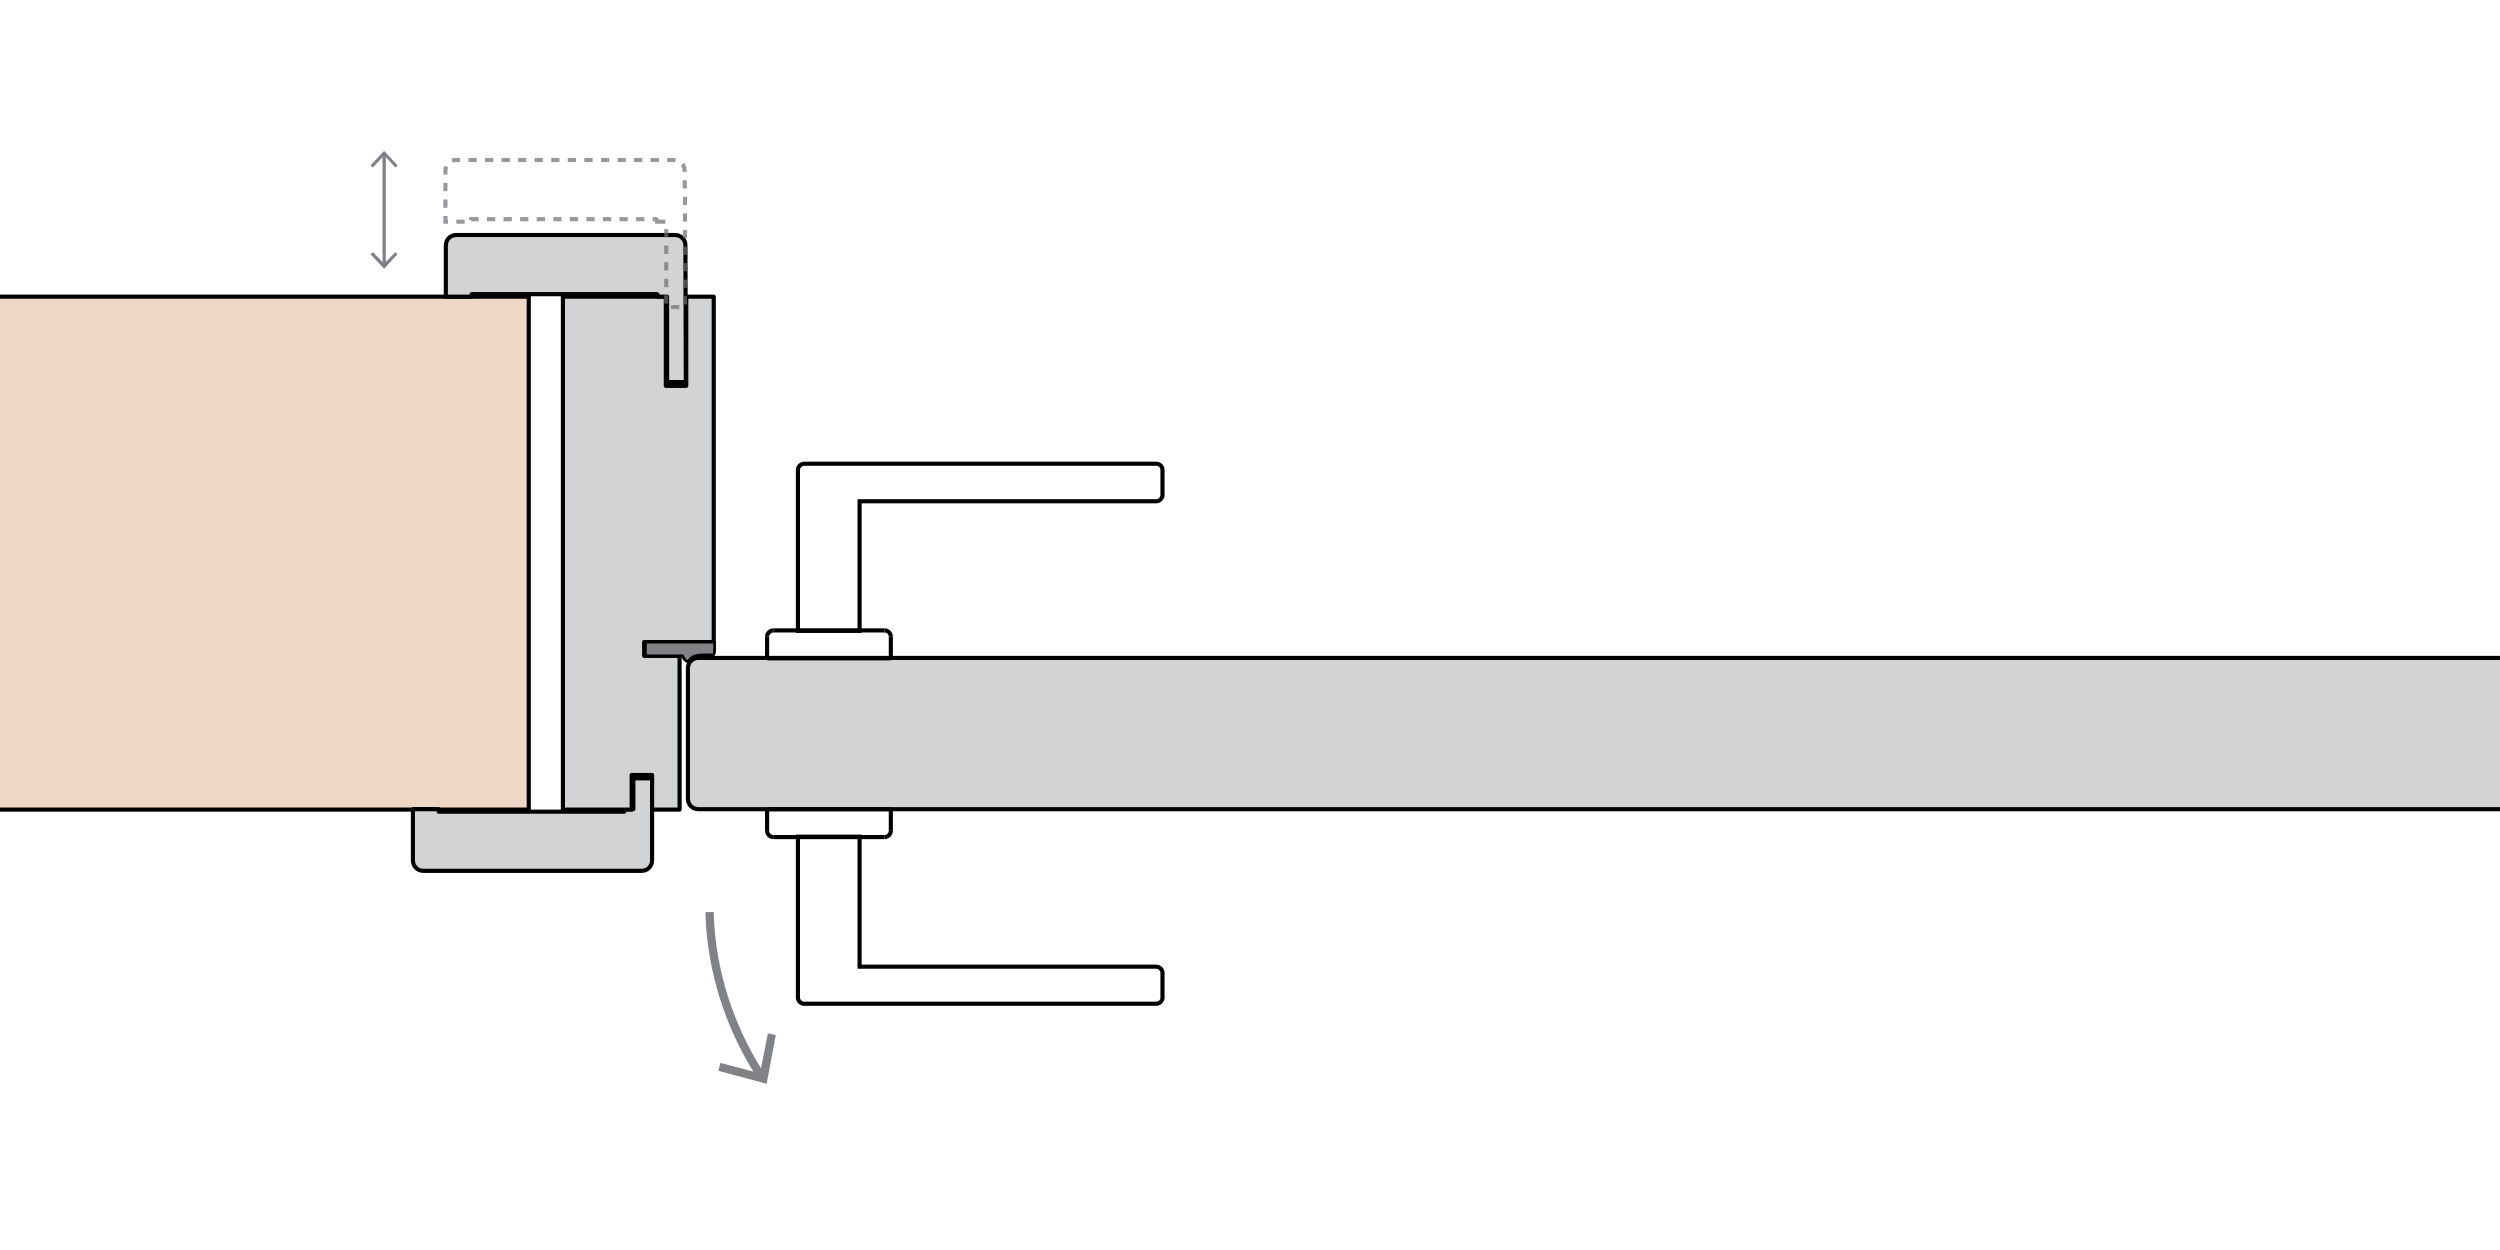 <?xml version="1.0" encoding="utf-8"?>
<!-- Generator: Adobe Illustrator 18.1.1, SVG Export Plug-In . SVG Version: 6.00 Build 0)  -->
<svg version="1.0" id="Layer_1" xmlns="http://www.w3.org/2000/svg" xmlns:xlink="http://www.w3.org/1999/xlink" x="0px" y="0px"
	 viewBox="0 0 600 300" enable-background="new 0 0 600 300" xml:space="preserve">
<g id="MARCO_sin_premarco">
	<polygon display="none" fill="none" stroke="#899581" stroke-width="2" points="600,300 0,300 0,0 600,0 	"/>
	<g>
		<g>
			<defs>
				<rect id="SVGID_1_" x="-5" y="1.1" width="608" height="298.2"/>
			</defs>
			<clipPath id="SVGID_2_">
				<use xlink:href="#SVGID_1_"  overflow="visible"/>
			</clipPath>
			<g clip-path="url(#SVGID_2_)">
				<path fill="#D1D3D4" stroke="#000000" stroke-width="0.994" d="M758.7,194.2c0,0,2.5-1.1,2.5-2.5c0-10.4,0-20.9,0-31.3
					c0-1.4-2.5-2.5-2.5-2.5H167.6c-1.4,0-2.5,1.1-2.5,2.5c0,10.4,0,20.9,0,31.3c0,1.4,1.1,2.5,2.5,2.5H758.7z"/>
				<g>
					<g>
						<path fill="none" stroke="#808285" stroke-width="1.988" d="M170.3,218.9c0.3,14,4.9,28,12.4,39.4"/>
						<g>
							<polygon fill="#808285" points="172.4,257 172.9,255.1 182.4,257.6 184.3,248 186.2,248.4 184,260.1 							"/>
						</g>
					</g>
				</g>
				<g>
					<line fill="none" stroke="#000000" stroke-width="0.994" x1="184.1" y1="158" x2="184.1" y2="152.8"/>
					<line fill="none" stroke="#000000" stroke-width="0.994" x1="184.1" y1="158" x2="213.8" y2="158"/>
					<line fill="none" stroke="#000000" stroke-width="0.994" x1="213.8" y1="158" x2="213.8" y2="152.8"/>
					<line fill="none" stroke="#000000" stroke-width="0.994" x1="185.6" y1="151.3" x2="212.3" y2="151.3"/>
					<path fill="none" stroke="#000000" stroke-width="0.994" d="M184.1,152.8c0-0.8,0.7-1.5,1.5-1.5"/>
					<path fill="none" stroke="#000000" stroke-width="0.994" d="M212.3,151.3c0.8,0,1.5,0.7,1.5,1.5"/>
					<line fill="none" stroke="#000000" stroke-width="0.994" x1="184.1" y1="194.2" x2="184.1" y2="199.4"/>
					<line fill="none" stroke="#000000" stroke-width="0.994" x1="184.1" y1="194.2" x2="213.8" y2="194.2"/>
					<line fill="none" stroke="#000000" stroke-width="0.994" x1="213.8" y1="194.2" x2="213.8" y2="199.4"/>
					<line fill="none" stroke="#000000" stroke-width="0.994" x1="185.6" y1="200.9" x2="212.3" y2="200.9"/>
					<path fill="none" stroke="#000000" stroke-width="0.994" d="M184.1,199.4c0,0.8,0.7,1.5,1.5,1.5"/>
					<path fill="none" stroke="#000000" stroke-width="0.994" d="M212.3,200.9c0.8,0,1.5-0.7,1.5-1.5"/>
					<path fill="none" stroke="#000000" stroke-width="0.994" d="M277.5,111.3H193c-0.8,0-1.5,0.7-1.5,1.5v38.6h14.8v-31.1h71.2
						c0.8,0,1.5-0.7,1.5-1.5v-6C279,111.9,278.3,111.3,277.5,111.3z"/>
					<path fill="none" stroke="#000000" stroke-width="0.994" d="M277.5,240.9H193c-0.8,0-1.5-0.7-1.5-1.5v-38.6h14.8V232h71.2
						c0.8,0,1.5,0.7,1.5,1.5v6C279,240.2,278.3,240.9,277.5,240.9z"/>
				</g>
				<rect x="-0.7" y="71.2" fill="#EFD7C5" width="127.7" height="123.2"/>
				<polyline fill="none" stroke="#000000" stroke-width="0.994" points="-0.7,194.3 126.9,194.3 126.9,71.2 -0.7,71.2 				"/>
				<path fill="#D1D3D4" stroke="#000000" stroke-width="0.994" stroke-linejoin="round" d="M154,209c1.4,0,2.5-1.1,2.5-2.5
					c0-6.6,0-13.1,0-19.7c-1.5,0-3,0-4.5,0c0,2.5,0,4.9,0,7.4c-0.7,0-1.5,0-2.2,0c0,0.2,0,0.4,0,0.6c-14.8,0-29.7,0-44.5,0
					c0-0.2,0-0.4,0-0.6c-2.1,0-4.1,0-6.2,0c0,4.1,0,8.2,0,12.3c0,1.4,1.1,2.5,2.5,2.5l0,0C119,209,136.5,209,154,209"/>
				<g>
					<g>
						<line fill="none" stroke="#808285" stroke-width="0.795" x1="92.2" y1="63.6" x2="92.2" y2="37"/>
						<g>
							<polygon fill="#808285" points="95.4,61 94.9,60.5 92.2,63.3 89.5,60.5 88.9,61 92.2,64.5 							"/>
						</g>
						<g>
							<polygon fill="#808285" points="95.4,39.7 94.9,40.2 92.2,37.3 89.5,40.2 88.9,39.7 92.2,36.2 							"/>
						</g>
					</g>
				</g>
				<polygon fill="#D1D3D4" stroke="#000000" stroke-width="0.994" stroke-linejoin="round" points="154.6,154.1 171.3,154.1 
					171.3,71.2 164.7,71.2 164.7,92.6 159.8,92.6 159.8,71.2 135.1,71.2 135.1,194.3 151.6,194.3 151.6,186 156.5,186 156.5,194.3 
					163.1,194.3 163.1,157.4 154.6,157.4 				"/>
				<path fill="#808285" stroke="#000000" stroke-width="0.663" stroke-linejoin="round" d="M171.5,155.8v-1.7h-16.6v3.3h8.9
					c0.2,0.6,1.1,1.8,1.5,1.2c1.1-1.7,3.3-1.4,5.7-1.4C171.5,157.3,171.5,156.4,171.5,155.8z"/>
				<path fill="#D1D3D4" stroke="#000000" stroke-width="0.994" stroke-linejoin="round" d="M157.9,71.2c0.7,0,2.2,0,2.2,0v20.5
					h4.5l-0.1-32.8c0-1.4-1.1-2.5-2.5-2.5c-17.5,0-35,0-52.5,0c-1.4,0-2.5,1.1-2.5,2.5v12.3c2.1,0,4.1,0,6.2,0c0-0.2,0-0.4,0-0.6
					c14.8,0,29.7,0,44.5,0C157.9,70.7,157.9,70.9,157.9,71.2z"/>
				
					<path opacity="0.7" fill="none" stroke="#6D6E71" stroke-width="0.994" stroke-dasharray="1.988" enable-background="new    " d="
					M157.7,53.2c0.7,0,1.5,0,2.2,0c0,6.8,0,20.5,0,20.5h4.5c0,0,0-13.7,0-20.5c0-4.1,0-8.2-0.1-12.3c0-1.4-1.1-2.5-2.5-2.5
					c-17.5,0-34.9,0-52.4,0c-1.4,0-2.5,1.1-2.5,2.5c0,4.1,0,8.2,0,12.3c2.1,0,4.1,0,6.2,0c0-0.2,0-0.4,0-0.6c14.8,0,29.6,0,44.4,0
					C157.7,52.7,157.7,53,157.7,53.2z"/>
			</g>
		</g>
	</g>
</g>
<g id="CON_PREMARCO" display="none">
	<g display="inline">
		<rect x="-2.6" y="0.2" fill="#FFFFFF" width="450.4" height="300.1"/>
		<g>
			<g>
				<defs>
					<rect id="SVGID_3_" x="-2.6" y="0.2" width="600.9" height="300.1"/>
				</defs>
				<clipPath id="SVGID_4_">
					<use xlink:href="#SVGID_3_"  overflow="visible"/>
				</clipPath>
				<g clip-path="url(#SVGID_4_)">
					<rect x="-9.3" y="70.7" fill="#EFD7C5" width="116.9" height="123.9"/>
					
						<rect x="107.7" y="70.7" fill="#A71B28" stroke="#000000" stroke-width="1" stroke-linejoin="round" width="14.9" height="123.9"/>
					<polyline fill="none" stroke="#000000" stroke-width="1" points="-9.3,194.6 107.7,194.6 107.7,70.7 -9.3,70.7 					"/>
					<g>
						<path fill="#FFFFFF" d="M118.7,164.9h-7.3v-2.4c0-0.9,0-1.5,0.1-1.8c0.1-0.4,0.3-0.8,0.7-1.1c0.4-0.3,0.8-0.4,1.4-0.4
							c0.5,0,0.8,0.1,1.1,0.2c0.3,0.2,0.5,0.4,0.7,0.6c0.2,0.3,0.3,0.5,0.3,0.8c0.1,0.4,0.1,0.9,0.1,1.5v1h2.8v1.6H118.7z
							 M112.6,163.4h2.1v-0.8c0-0.6,0-1-0.1-1.2s-0.2-0.4-0.4-0.5c-0.2-0.1-0.4-0.2-0.6-0.2c-0.3,0-0.5,0.1-0.7,0.2
							c-0.2,0.2-0.3,0.4-0.3,0.6c0,0.2-0.1,0.5-0.1,1.1L112.6,163.4L112.6,163.4z"/>
						<path fill="#FFFFFF" d="M118.7,157.3h-7.3v-3.1c0-0.8,0.1-1.4,0.2-1.7c0.1-0.4,0.4-0.6,0.7-0.9c0.3-0.2,0.7-0.3,1.2-0.3
							c0.6,0,1,0.2,1.4,0.5s0.6,0.8,0.7,1.5c0.2-0.3,0.4-0.6,0.6-0.8s0.6-0.5,1.2-0.8l1.4-0.9v1.8l-1.6,1.1
							c-0.6,0.4-0.9,0.6-1.1,0.8c-0.1,0.1-0.3,0.3-0.3,0.4c-0.1,0.2-0.1,0.4-0.1,0.7v0.3h3.1L118.7,157.3L118.7,157.3z M114.4,155.8
							v-1.1c0-0.7,0-1.2-0.1-1.3c-0.1-0.2-0.2-0.3-0.3-0.4c-0.1-0.1-0.3-0.2-0.6-0.2c-0.2,0-0.4,0.1-0.6,0.2
							c-0.2,0.1-0.2,0.3-0.3,0.6c0,0.1,0,0.5,0,1.1v1.2h1.9V155.8z"/>
						<path fill="#FFFFFF" d="M118.7,149.1h-7.3v-5.4h1.2v4h1.6V144h1.2v3.7h2v-4.1h1.2v5.5H118.7z"/>
						<path fill="#FFFFFF" d="M118.7,141.5h-7.3v-2.2l5-1.3l-5-1.3v-2.2h7.3v1.4h-5.8l5.8,1.5v1.4l-5.8,1.5h5.8V141.5z"/>
						<path fill="#FFFFFF" d="M118.7,125.6v1.6l-1.7,0.6v2.9l1.7,0.6v1.6l-7.3-2.9v-1.6L118.7,125.6z M115.8,128.3l-2.7,1l2.7,1
							V128.3z"/>
						<path fill="#FFFFFF" d="M118.7,124h-7.3v-3.1c0-0.8,0.1-1.4,0.2-1.7c0.1-0.4,0.4-0.6,0.7-0.9c0.3-0.2,0.7-0.3,1.2-0.3
							c0.6,0,1,0.2,1.4,0.5s0.6,0.8,0.7,1.5c0.2-0.3,0.4-0.6,0.6-0.8c0.2-0.2,0.6-0.5,1.2-0.8l1.4-0.9v1.8l-1.6,1.1
							c-0.6,0.4-0.9,0.6-1.1,0.8c-0.1,0.1-0.3,0.3-0.3,0.4c-0.1,0.2-0.1,0.4-0.1,0.7v0.3h3.1L118.7,124L118.7,124z M114.4,122.5
							v-1.1c0-0.7,0-1.2-0.1-1.3c-0.1-0.2-0.2-0.3-0.3-0.4c-0.1-0.1-0.3-0.2-0.6-0.2c-0.2,0-0.4,0.1-0.6,0.2s-0.2,0.3-0.3,0.6
							c0,0.1,0,0.5,0,1.1v1.2L114.4,122.5L114.4,122.5z"/>
						<path fill="#FFFFFF" d="M116,111.2l0.5-1.4c0.8,0.2,1.4,0.6,1.8,1.1s0.6,1.2,0.6,1.9c0,1-0.3,1.8-1,2.4s-1.6,0.9-2.7,0.9
							c-1.2,0-2.2-0.3-2.8-0.9c-0.7-0.6-1-1.5-1-2.5c0-0.9,0.3-1.6,0.8-2.2c0.3-0.3,0.8-0.6,1.3-0.8l0.4,1.5
							c-0.4,0.1-0.7,0.3-0.9,0.5c-0.2,0.3-0.3,0.6-0.3,1c0,0.5,0.2,1,0.6,1.3s1,0.5,1.9,0.5s1.6-0.2,2-0.5s0.6-0.8,0.6-1.3
							c0-0.4-0.1-0.7-0.4-1C116.9,111.5,116.5,111.3,116,111.2z"/>
						<path fill="#FFFFFF" d="M115.1,108c-0.7,0-1.4-0.1-1.9-0.3c-0.4-0.2-0.7-0.4-1-0.7c-0.3-0.3-0.5-0.6-0.7-0.9
							c-0.2-0.5-0.3-1-0.3-1.6c0-1.1,0.3-1.9,1-2.6c0.7-0.6,1.6-1,2.8-1c1.2,0,2.1,0.3,2.8,1c0.7,0.6,1,1.5,1,2.6s-0.3,2-1,2.6
							C117.1,107.7,116.2,108,115.1,108z M115,106.5c0.8,0,1.5-0.2,1.9-0.6s0.6-0.9,0.6-1.5s-0.2-1.1-0.6-1.5s-1.1-0.6-1.9-0.6
							s-1.5,0.2-1.9,0.6s-0.6,0.9-0.6,1.5s0.2,1.1,0.6,1.5S114.2,106.5,115,106.5z"/>
					</g>
					<path fill="#D1D3D4" stroke="#000000" stroke-width="1" stroke-linejoin="round" d="M149.8,209.4c1.4,0,2.5-1.1,2.5-2.5
						c0-6.6,0-13.2,0-19.8c-1.5,0-3,0-4.5,0c0,2.5,0,5,0,7.4c-0.8,0-1.5,0-2.3,0c0,0.2,0,0.4,0,0.6c-14.9,0-29.8,0-44.8,0
						c0-0.2,0-0.4,0-0.6c-2.1,0-4.2,0-6.3,0c0,4.1,0,8.2,0,12.4c0,1.4,1.1,2.5,2.5,2.5l0,0C114.6,209.4,132.2,209.4,149.8,209.4"/>
					<polygon fill="#D1D3D4" stroke="#000000" stroke-width="1" stroke-linejoin="round" points="150.4,154.1 167.2,154.1 
						167.2,70.7 160.5,70.7 160.5,92.3 155.6,92.3 155.6,70.7 130.8,70.7 130.8,194.6 147.3,194.6 147.3,186.2 152.3,186.2 
						152.3,194.6 158.9,194.6 158.9,157.4 150.4,157.4 					"/>
					<path fill="#D1D3D4" stroke="#000000" stroke-width="1" stroke-linejoin="round" d="M153.6,70.7c0.8,0,2.3,0,2.3,0v20.7
						h4.5l-0.1-33c0-1.4-1.1-2.5-2.5-2.5c-17.6,0-35.2,0-52.8,0c-1.4,0-2.5,1.1-2.5,2.5v12.4c2.1,0,4.2,0,6.3,0c0-0.2,0-0.4,0-0.6
						c14.9,0,29.8,0,44.8,0C153.6,70.3,153.6,70.5,153.6,70.7z"/>
					<path fill="#D1D3D4" stroke="#000000" stroke-width="1" d="M758.6,194.5c0,0,2.5-1.1,2.5-2.5c0-10.5,0-21,0-31.5
						c0-1.4-2.5-2.5-2.5-2.5H163.8c-1.4,0-2.5,1.1-2.5,2.5c0,10.5,0,21,0,31.5c0,1.4,1.1,2.5,2.5,2.5H758.6z"/>
					<g>
						<g>
							<path fill="none" stroke="#808285" stroke-width="2.001" d="M166.5,219.4c0.3,14.1,4.9,28.2,12.5,39.6"/>
							<g>
								<polygon fill="#808285" points="168.6,257.7 169.1,255.7 178.7,258.3 180.5,248.6 182.5,249 180.2,260.8 								"/>
							</g>
						</g>
					</g>
					
						<path opacity="0.7" fill="none" stroke="#6D6E71" stroke-width="1" stroke-dasharray="2.001" enable-background="new    " d="
						M153.5,52.6c0.8,0,1.5,0,2.3,0c0,6.9,0,20.6,0,20.6h4.5c0,0,0-13.7,0-20.6c0-4.1-0.1-8.2-0.1-12.3c0-1.4-1.1-2.5-2.5-2.5
						c-17.6,0-35.1,0-52.7,0c-1.4,0-2.5,1.1-2.5,2.5c0,4.1,0,8.2,0,12.3c2.1,0,4.2,0,6.3,0c0-0.2,0-0.4,0-0.6c14.9,0,29.8,0,44.7,0
						C153.5,52.2,153.5,52.4,153.5,52.6z"/>
					<g>
						<g>
							<line fill="none" stroke="#808285" stroke-width="0.8" x1="87.3" y1="63.1" x2="87.3" y2="36.3"/>
							<g>
								<polygon fill="#808285" points="90.5,60.5 90,59.9 87.3,62.8 84.6,59.9 84,60.5 87.3,64 								"/>
							</g>
							<g>
								<polygon fill="#808285" points="90.5,39 90,39.5 87.3,36.6 84.6,39.5 84,39 87.3,35.5 								"/>
							</g>
						</g>
					</g>
					<g>
						<line fill="none" stroke="#000000" stroke-width="1" x1="180.4" y1="158" x2="180.4" y2="152.8"/>
						<line fill="none" stroke="#000000" stroke-width="1" x1="180.4" y1="158" x2="210.2" y2="158"/>
						<line fill="none" stroke="#000000" stroke-width="1" x1="210.2" y1="158" x2="210.2" y2="152.8"/>
						<line fill="none" stroke="#000000" stroke-width="1" x1="181.9" y1="151.3" x2="208.7" y2="151.3"/>
						<path fill="none" stroke="#000000" stroke-width="1" d="M180.4,152.8c0-0.8,0.7-1.5,1.5-1.5"/>
						<path fill="none" stroke="#000000" stroke-width="1" d="M208.7,151.3c0.8,0,1.5,0.7,1.5,1.5"/>
						<line fill="none" stroke="#000000" stroke-width="1" x1="180.4" y1="194.5" x2="180.4" y2="199.7"/>
						<line fill="none" stroke="#000000" stroke-width="1" x1="180.4" y1="194.5" x2="210.2" y2="194.5"/>
						<line fill="none" stroke="#000000" stroke-width="1" x1="210.2" y1="194.5" x2="210.2" y2="199.7"/>
						<line fill="none" stroke="#000000" stroke-width="1" x1="181.9" y1="201.2" x2="208.7" y2="201.2"/>
						<path fill="none" stroke="#000000" stroke-width="1" d="M180.4,199.7c0,0.8,0.7,1.5,1.5,1.5"/>
						<path fill="none" stroke="#000000" stroke-width="1" d="M208.7,201.2c0.8,0,1.5-0.7,1.5-1.5"/>
						<path fill="none" stroke="#000000" stroke-width="1" d="M274.4,111h-85.1c-0.8,0-1.5,0.7-1.5,1.5v38.8h14.9V120h71.6
							c0.8,0,1.5-0.7,1.5-1.5v-6C275.9,111.7,275.2,111,274.4,111z"/>
						<path fill="none" stroke="#000000" stroke-width="1" d="M274.4,241.5h-85.1c-0.8,0-1.5-0.7-1.5-1.5v-38.8h14.9v31.3h71.6
							c0.8,0,1.5,0.7,1.5,1.5v6C275.9,240.8,275.2,241.5,274.4,241.5z"/>
					</g>
					<path fill="#808285" stroke="#000000" stroke-width="0.667" stroke-linejoin="round" d="M167.3,155.9v-1.7h-16.7v3.3h9
						c0.2,0.6,1.1,1.8,1.5,1.2c1.1-1.7,3.3-1.4,5.7-1.4C167.3,157.4,167.3,156.5,167.3,155.9z"/>
				</g>
			</g>
		</g>
		<rect x="-2.6" y="0.2" display="none" fill="none" stroke="#87927D" stroke-width="1.926" width="600.9" height="300.1"/>
	</g>
</g>
<g id="CO_BUÑA" display="none">
	<g display="inline">
		<rect x="-0.6" display="none" fill="#FFFFFF" width="516.2" height="302"/>
		<g>
			<g>
				<defs>
					<rect id="SVGID_5_" x="-0.6" width="600.6" height="302"/>
				</defs>
				<clipPath id="SVGID_6_">
					<use xlink:href="#SVGID_5_"  overflow="visible"/>
				</clipPath>
				<g clip-path="url(#SVGID_6_)">
					<g>
						<rect x="-19" y="68.5" fill="#EFD7C5" width="157.4" height="124.8"/>
						<g>
							<line fill="none" stroke="#000000" stroke-width="1.074" x1="138.4" y1="193.4" x2="-18.9" y2="193.4"/>
							<line fill="none" stroke="#000000" stroke-width="1.074" x1="138.3" y1="68.5" x2="-19" y2="68.5"/>
						</g>
						
							<rect x="126" y="82.7" fill="#A71B28" stroke="#000000" stroke-width="1.074" stroke-linejoin="round" width="31.4" height="96.5"/>
						<path fill="#D1D3D4" stroke="#000000" stroke-width="1.074" stroke-linejoin="round" d="M190.5,127.3h3.8V69.8
							c0-0.7-0.6-1.3-1.4-1.3h-40.4v8.3h11.4v108.9h-11.4v8.3H182c1.6,0,2.9-1.1,2.9-2.5v-35h-9.8v-3.3h19.3v-22.5h-3.8L190.5,127.3
							L190.5,127.3z"/>
						<path fill="#D1D3D4" stroke="#000000" stroke-width="1.074" d="M779.2,157.4H190.1c-1.6,0-2.9,1.1-2.9,2.5v31.7
							c0,1.4,1.3,2.5,2.9,2.5h589.1c1.6,0,2.9-1.1,2.9-2.5v-31.7C782,158.5,780.7,157.4,779.2,157.4z"/>
						<path stroke="#000000" stroke-width="1.074" d="M138.6,68.8c0-0.1-0.1-0.2-0.2-0.2c-0.1,0-0.3,0-0.3,0.1
							c-0.1,0.2-0.2,0.5-0.3,0.7c-0.1,0.1-0.2,0.2-0.3,0.1l0,0c-0.2,0-0.3,0.1-0.3,0.2s0,0.2-0.1,0.3c0,0.1-0.2,0.2-0.3,0.2l0,0
							c-0.2,0-0.3,0.1-0.3,0.2s0,0.2-0.1,0.3c-0.1,0.1-0.2,0.2-0.3,0.1l0,0c-0.2,0-0.3,0.1-0.3,0.2c0,1.4,0,2.7-0.1,4.1
							c0,0.1-0.1,0.2-0.3,0.2s-0.4,0-0.6,0c-0.3,0-0.5,0.2-0.5,0.4c0,0.1,0,0.3,0,0.4s0.1,0.3,0.3,0.3h0.1c0.2,0,0.3,0.1,0.3,0.3
							c0,1,0,2.1,0,3.1c0,0.2-0.2,0.4-0.5,0.4c-1.4,0-2.9,0-4.3,0c-0.3,0-0.5-0.2-0.5-0.4c0-1,0-2.1,0-3.1c0-0.1,0.1-0.3,0.3-0.3
							h0.1c0.2,0,0.3-0.1,0.3-0.3c0-0.1,0-0.3,0-0.4c0-0.2-0.2-0.4-0.5-0.4c-0.4,0-0.8,0-1.2,0c-0.3,0-0.5,0.2-0.5,0.4
							c0,2.2,0,4.5,0,6.7c0,0.1,0.1,0.3,0.3,0.3c9.6,0,19.3,0,28.9,0c0.2,0,0.3,0.1,0.3,0.3c0,5.4,0,10.8,0,16.2
							c0,0.1,0.1,0.3,0.3,0.3c0.4,0,0.9,0,1.3,0c0.2,0,0.3-0.1,0.3-0.3c0-6,0-11.9,0-17.9c0-0.1-0.1-0.3-0.3-0.3
							c-6.8,0-13.6,0-20.3,0c-0.2,0-0.3-0.1-0.3-0.3C138.6,76.8,138.6,72.8,138.6,68.8z"/>
						<path stroke="#000000" stroke-width="1.074" d="M138.1,193.2c-0.1-0.2-0.2-0.5-0.3-0.7c-0.1-0.1-0.2-0.2-0.3-0.1l0,0
							c-0.2,0-0.3-0.1-0.3-0.2c0-0.1,0-0.2-0.1-0.3c0-0.1-0.2-0.2-0.3-0.2l0,0c-0.2,0-0.3-0.1-0.3-0.2c0-0.1,0-0.2-0.1-0.3
							s-0.2-0.2-0.3-0.1l0,0c-0.2,0-0.3-0.1-0.3-0.2c0-1.4,0-2.7-0.1-4.1c0-0.1-0.1-0.2-0.3-0.2s-0.4,0-0.6,0
							c-0.3,0-0.5-0.2-0.5-0.4c0-0.1,0-0.3,0-0.4c0-0.1,0.1-0.3,0.3-0.3h0.1c0.2,0,0.3-0.1,0.3-0.3c0-1,0-2.1,0-3.1
							c0-0.2-0.2-0.4-0.5-0.4c-1.4,0-2.9,0-4.3,0c-0.3,0-0.5,0.2-0.5,0.4c0,1,0,2.1,0,3.1c0,0.1,0.1,0.3,0.3,0.3h0.1
							c0.2,0,0.3,0.1,0.3,0.3c0,0.1,0,0.3,0,0.4c0,0.2-0.2,0.4-0.5,0.4c-0.4,0-0.8,0-1.2,0c-0.3,0-0.5-0.2-0.5-0.4
							c0-2.2,0-4.4,0-6.7c0-0.1,0.1-0.3,0.3-0.3c9.6,0,19.3,0,28.9,0c0.2,0,0.3-0.1,0.3-0.3c0-5.4,0-10.8,0-16.2
							c0-0.1,0.1-0.3,0.3-0.3c0.4,0,0.9,0,1.3,0c0.2,0,0.3,0.1,0.3,0.3c0,6,0,11.9,0,17.9c0,0.1-0.1,0.3-0.3,0.3
							c-6.8,0-13.6,0-20.3,0c-0.2,0-0.3,0.1-0.3,0.3c0,4,0,8,0,12c0,0.1-0.1,0.2-0.2,0.2C138.3,193.4,138.1,193.3,138.1,193.2z"/>
						<g>
							<line fill="none" stroke="#000000" stroke-width="1.074" x1="209.1" y1="157.4" x2="209.1" y2="152.1"/>
							<line fill="none" stroke="#000000" stroke-width="1.074" x1="209.1" y1="157.4" x2="243.3" y2="157.4"/>
							<line fill="none" stroke="#000000" stroke-width="1.074" x1="243.3" y1="157.4" x2="243.3" y2="152.1"/>
							<line fill="none" stroke="#000000" stroke-width="1.074" x1="210.8" y1="150.6" x2="241.6" y2="150.6"/>
							<path fill="none" stroke="#000000" stroke-width="1.074" d="M209.1,152.1c0-0.8,0.8-1.5,1.7-1.5"/>
							<path fill="none" stroke="#000000" stroke-width="1.074" d="M241.6,150.6c0.9,0,1.7,0.7,1.7,1.5"/>
							<line fill="none" stroke="#000000" stroke-width="1.074" x1="209.1" y1="194.1" x2="209.1" y2="199.3"/>
							<line fill="none" stroke="#000000" stroke-width="1.074" x1="209.1" y1="194.1" x2="243.3" y2="194.1"/>
							<line fill="none" stroke="#000000" stroke-width="1.074" x1="243.3" y1="194.1" x2="243.3" y2="199.3"/>
							<line fill="none" stroke="#000000" stroke-width="1.074" x1="210.8" y1="200.8" x2="241.6" y2="200.8"/>
							<path fill="none" stroke="#000000" stroke-width="1.074" d="M209.1,199.3c0,0.8,0.8,1.5,1.7,1.5"/>
							<path fill="none" stroke="#000000" stroke-width="1.074" d="M241.6,200.8c0.9,0,1.7-0.7,1.7-1.5"/>
							<path fill="none" stroke="#000000" stroke-width="1.074" d="M316.9,110.1h-97.5c-0.9,0-1.7,0.7-1.7,1.5v39h17.1v-31.5h82.1
								c0.9,0,1.7-0.7,1.7-1.5v-6C318.6,110.8,317.8,110.1,316.9,110.1z"/>
							<path fill="none" stroke="#000000" stroke-width="1.074" d="M316.9,241.4h-97.5c-0.9,0-1.7-0.7-1.7-1.5v-39h17.1v31.5h82.1
								c0.9,0,1.7,0.7,1.7,1.5v6C318.6,240.7,317.8,241.4,316.9,241.4z"/>
						</g>
						<g>
							<g>
								<path fill="#FFFFFF" d="M146,163.7h-8.5v-2.4c0-0.9,0-1.5,0.1-1.8c0.1-0.4,0.4-0.8,0.8-1.1c0.4-0.3,1-0.4,1.7-0.4
									c0.5,0,1,0.1,1.3,0.2c0.4,0.2,0.6,0.4,0.8,0.6c0.2,0.3,0.3,0.5,0.4,0.8c0.1,0.4,0.1,0.9,0.1,1.6v1h3.2L146,163.7L146,163.7z
									 M139,162.2h2.4v-0.8c0-0.6,0-1-0.1-1.2s-0.2-0.4-0.4-0.5s-0.4-0.2-0.7-0.2s-0.6,0.1-0.8,0.2c-0.2,0.2-0.3,0.4-0.4,0.6
									c0,0.2-0.1,0.5-0.1,1.1v0.8H139z"/>
								<path fill="#FFFFFF" d="M146,156h-8.5v-3.2c0-0.8,0.1-1.4,0.2-1.7c0.2-0.4,0.4-0.7,0.8-0.9c0.4-0.2,0.8-0.3,1.3-0.3
									c0.6,0,1.2,0.2,1.6,0.5c0.4,0.3,0.7,0.8,0.8,1.5c0.2-0.3,0.5-0.6,0.7-0.8c0.3-0.2,0.7-0.5,1.4-0.9l1.7-0.9v1.8l-1.8,1.1
									c-0.7,0.4-1.1,0.7-1.2,0.8c-0.2,0.1-0.3,0.3-0.4,0.5c-0.1,0.2-0.1,0.4-0.1,0.8v0.3h3.5V156z M141.1,154.4v-1.1
									c0-0.7,0-1.2-0.1-1.4s-0.2-0.3-0.4-0.4c-0.2-0.1-0.4-0.2-0.6-0.2c-0.3,0-0.5,0.1-0.7,0.2c-0.2,0.1-0.3,0.3-0.3,0.6
									c0,0.1,0,0.5,0,1.1v1.2L141.1,154.4L141.1,154.4z"/>
								<path fill="#FFFFFF" d="M146,147.7h-8.5v-5.5h1.4v4h1.9v-3.7h1.4v3.7h2.3V142h1.4v5.7H146z"/>
								<path fill="#FFFFFF" d="M146,139.9h-8.5v-2.3l5.8-1.4l-5.8-1.3v-2.3h8.5v1.4h-6.7l6.7,1.5v1.4l-6.7,1.5h6.7V139.9z"/>
								<path fill="#FFFFFF" d="M146,123.7v1.6l-1.9,0.7v3l1.9,0.6v1.6l-8.5-2.9v-1.6L146,123.7z M142.7,126.5l-3.2,1l3.2,1V126.5z"
									/>
								<path fill="#FFFFFF" d="M146,122.2h-8.5V119c0-0.8,0.1-1.4,0.2-1.7c0.2-0.4,0.4-0.7,0.8-0.9c0.4-0.2,0.8-0.3,1.3-0.3
									c0.6,0,1.2,0.2,1.6,0.5c0.4,0.3,0.7,0.8,0.8,1.5c0.2-0.3,0.5-0.6,0.7-0.8c0.3-0.2,0.7-0.5,1.4-0.9l1.7-0.9v1.8l-1.8,1.1
									c-0.7,0.4-1.1,0.7-1.2,0.8c-0.2,0.1-0.3,0.3-0.4,0.5c-0.1,0.2-0.1,0.4-0.1,0.8v0.3h3.5V122.2z M141.1,120.7v-1.1
									c0-0.7,0-1.2-0.1-1.4c-0.1-0.2-0.2-0.3-0.4-0.4s-0.4-0.2-0.6-0.2c-0.3,0-0.5,0.1-0.7,0.2s-0.3,0.3-0.3,0.6
									c0,0.1,0,0.5,0,1.1v1.2C139,120.7,141.1,120.7,141.1,120.7z"/>
								<path fill="#FFFFFF" d="M142.9,109.1l0.5-1.5c0.9,0.2,1.6,0.6,2.1,1.1c0.4,0.5,0.7,1.2,0.7,2c0,1-0.4,1.8-1.2,2.4
									s-1.8,1-3.2,1s-2.5-0.3-3.3-1s-1.2-1.5-1.2-2.5c0-0.9,0.3-1.7,0.9-2.2c0.4-0.3,0.9-0.6,1.6-0.8l0.4,1.5
									c-0.4,0.1-0.8,0.3-1,0.6c-0.3,0.3-0.4,0.6-0.4,1c0,0.6,0.2,1,0.7,1.3s1.2,0.5,2.2,0.5c1.1,0,1.8-0.2,2.3-0.5
									s0.7-0.8,0.7-1.3c0-0.4-0.1-0.7-0.4-1C144,109.4,143.5,109.2,142.9,109.1z"/>
								<path fill="#FFFFFF" d="M141.9,105.9c-0.9,0-1.6-0.1-2.2-0.3c-0.4-0.2-0.8-0.4-1.2-0.7c-0.3-0.3-0.6-0.6-0.8-1
									c-0.2-0.5-0.3-1-0.3-1.6c0-1.1,0.4-2,1.2-2.6c0.8-0.7,1.9-1,3.2-1c1.4,0,2.4,0.3,3.2,1s1.2,1.5,1.2,2.6s-0.4,2-1.2,2.6
									C144.3,105.5,143.2,105.9,141.9,105.9z M141.8,104.3c1,0,1.7-0.2,2.2-0.6s0.7-0.9,0.7-1.5s-0.2-1.1-0.7-1.5
									s-1.2-0.6-2.2-0.6s-1.7,0.2-2.2,0.6s-0.7,0.9-0.7,1.5s0.2,1.1,0.7,1.5C140.1,104.1,140.8,104.3,141.8,104.3z"/>
							</g>
						</g>
					</g>
					<g>
						<g>
							<path fill="none" stroke="#808285" stroke-width="2.148" d="M191.1,218.6c0.4,14.1,5.6,28.3,14.3,39.9"/>
							<g>
								<polygon fill="#808285" points="194.2,257.7 194.7,255.6 205,257.7 206.4,247.2 208.5,247.5 206.9,260.3 								"/>
							</g>
						</g>
					</g>
				</g>
			</g>
			<g>
				<defs>
					<rect id="SVGID_7_" x="-0.6" width="600.6" height="302"/>
				</defs>
				<clipPath id="SVGID_8_">
					<use xlink:href="#SVGID_7_"  overflow="visible"/>
				</clipPath>
				<path clip-path="url(#SVGID_8_)" fill="#808285" stroke="#000000" stroke-width="0.716" stroke-linejoin="round" d="M194.5,155
					v-1.7h-19.2v3.4h10.3c0.3,0.6,1.3,2.1,1.7,1.4c1.2-1.7,3.8-1.4,6.5-1.3C194.5,156.8,194.5,155.6,194.5,155z"/>
			</g>
		</g>
		<rect x="-0.6" display="none" fill="none" stroke="#87927D" stroke-width="1.925" width="600.6" height="300"/>
	</g>
</g>
<g id="INVISIBLE" display="none">
	<g display="inline">
		<rect x="-0.8" y="-0.5" fill="#FFFFFF" width="453.3" height="302"/>
		<g>
			<g>
				<defs>
					<rect id="SVGID_9_" x="-0.8" y="-0.5" width="600.8" height="302"/>
				</defs>
				<clipPath id="SVGID_10_">
					<use xlink:href="#SVGID_9_"  overflow="visible"/>
				</clipPath>
				<g clip-path="url(#SVGID_10_)">
					<rect x="165.5" y="150.4" fill="#D1D3D4" stroke="#000000" stroke-width="1.007" width="520.2" height="36.7"/>
					<path fill="#EFD7C5" d="M-1.8,49.7V187l164.3-0.2v0.1c0,0.1,0.2,0.2,0.3,0.1c0.1,0,0.2-0.1,0.2-0.2V177c0-9.4,0-18.9,0-28.3
						c-2.2,0-4.3,0-6.5,0c-0.1,0-0.2-0.1-0.2-0.2c0-1,0-2,0-3c0-0.1,0.1-0.2,0.2-0.2c5.4,0,10.9,0,16.3,0c0.1,0,0.2-0.1,0.2-0.2V133
						V49.7H-1.8z"/>
					<path fill="none" stroke="#000000" stroke-width="1.007" d="M-1.8,187l164.3-0.2v0.1c0,0.1,0.2,0.2,0.3,0.1
						c0.1,0,0.2-0.1,0.2-0.2V177c0-9.4,0-18.9,0-28.3c-2.2,0-4.3,0-6.5,0c-0.1,0-0.2-0.1-0.2-0.2c0-1,0-2,0-3c0-0.1,0.1-0.2,0.2-0.2
						c5.4,0,10.9,0,16.3,0c0.1,0,0.2-0.1,0.2-0.2V133V49.7H-1.8"/>
					<g>
						<g>
							<path fill="none" stroke="#808285" stroke-width="2.013" d="M170.3,212.6c0.3,14.2,4.9,28.4,12.6,39.9"/>
							<g>
								<polygon fill="#808285" points="172.4,251.2 172.9,249.2 182.5,251.8 184.4,242.1 186.4,242.5 184.1,254.3 								"/>
							</g>
						</g>
					</g>
					<path fill="#808285" stroke="#000000" stroke-width="0.671" stroke-linejoin="round" d="M173.2,147v-1.7h-16.9v3.4h9
						C167.4,150.4,173.2,150.3,173.2,147z"/>
					<g>
						<line fill="none" stroke="#000000" stroke-width="1.007" x1="183" y1="150.3" x2="183" y2="145.1"/>
						<line fill="none" stroke="#000000" stroke-width="1.007" x1="183" y1="150.3" x2="213" y2="150.3"/>
						<line fill="none" stroke="#000000" stroke-width="1.007" x1="213" y1="150.3" x2="213" y2="145.1"/>
						<line fill="none" stroke="#000000" stroke-width="1.007" x1="184.5" y1="143.6" x2="211.5" y2="143.6"/>
						<path fill="none" stroke="#000000" stroke-width="1.007" d="M183,145.1c0-0.8,0.7-1.5,1.5-1.5"/>
						<path fill="none" stroke="#000000" stroke-width="1.007" d="M211.5,143.6c0.8,0,1.5,0.7,1.5,1.5"/>
						<line fill="none" stroke="#000000" stroke-width="1.007" x1="183" y1="187.1" x2="183" y2="192.3"/>
						<line fill="none" stroke="#000000" stroke-width="1.007" x1="183" y1="187.1" x2="213" y2="187.1"/>
						<line fill="none" stroke="#000000" stroke-width="1.007" x1="213" y1="187.1" x2="213" y2="192.3"/>
						<line fill="none" stroke="#000000" stroke-width="1.007" x1="184.5" y1="193.8" x2="211.5" y2="193.8"/>
						<path fill="none" stroke="#000000" stroke-width="1.007" d="M183,192.3c0,0.8,0.7,1.5,1.5,1.5"/>
						<path fill="none" stroke="#000000" stroke-width="1.007" d="M211.5,193.8c0.8,0,1.5-0.7,1.5-1.5"/>
						<path fill="none" stroke="#000000" stroke-width="1.007" d="M277.6,103.1H192c-0.8,0-1.5,0.7-1.5,1.5v39h15v-31.5h72.1
							c0.8,0,1.5-0.7,1.5-1.5v-6C279.1,103.7,278.4,103.1,277.6,103.1z"/>
						<path fill="none" stroke="#000000" stroke-width="1.007" d="M277.6,234.3H192c-0.8,0-1.5-0.7-1.5-1.5v-39h15v31.5h72.1
							c0.8,0,1.5,0.7,1.5,1.5v6C279.1,233.7,278.4,234.3,277.6,234.3z"/>
					</g>
				</g>
			</g>
		</g>
	</g>
</g>
<g id="FILOMURO" display="none">
	<g display="inline">
		<rect x="-0.1" y="2.4" fill="#FFFFFF" width="447.9" height="298.4"/>
		<g>
			<g>
				<defs>
					<rect id="SVGID_11_" x="-0.1" y="2.4" width="600.1" height="298.4"/>
				</defs>
				<clipPath id="SVGID_12_">
					<use xlink:href="#SVGID_11_"  overflow="visible"/>
				</clipPath>
				<path display="none" clip-path="url(#SVGID_12_)" fill="none" stroke="#EC2228" stroke-width="0.663" d="M689.6,205.7H586v-54
					c0-0.1,0-30.1,0-30.1h6v-0.2c0-0.8,0-1.7,0-2.5l-14.8-0.2c-0.1,0-0.2-0.1-0.2-0.2c0-3.5,0-6.9,0-10.4c0-0.1,0.1-0.2,0.2-0.2l0,0
					l0,0h112.3"/>
			</g>
			<g>
				<defs>
					<rect id="SVGID_13_" x="-0.1" y="2.4" width="600.1" height="298.4"/>
				</defs>
				<clipPath id="SVGID_14_">
					<use xlink:href="#SVGID_13_"  overflow="visible"/>
				</clipPath>
				<g clip-path="url(#SVGID_14_)">
					<path fill="#EFD7C5" d="M170.1,115.1L170.1,115.1L170.1,115.1H-2.4v107.8h162.8v-92.5h-6.6v-0.2c0-0.9,0-1.9,0-2.8l16.2-0.2
						c0.1,0,0.2-0.1,0.2-0.2c0-3.8,0-7.6,0-11.5C170.3,115.2,170.2,115.1,170.1,115.1z"/>
					<polygon fill="#D1D3D4" stroke="#000000" stroke-width="0.995" points="680.3,163.3 680.3,130.3 670.4,130.3 670.4,115.5 
						172.8,115.5 172.8,130.3 162.9,130.3 162.9,163.3 					"/>
					<path fill="none" stroke="#000000" stroke-width="0.995" d="M-2.4,222.9h162.8v-59.4c0-0.1,0-33.2,0-33.2h-6.6v-0.2
						c0-0.9,0-1.9,0-2.8l16.2-0.2c0.1,0,0.2-0.1,0.2-0.2c0-3.8,0-7.6,0-11.5c0-0.1-0.1-0.2-0.2-0.2l0,0l0,0H-2.4"/>
					<g>
						<g>
							<path fill="none" stroke="#808285" stroke-width="1.99" d="M172,191.5c0.3,14,4.9,28,12.4,39.4"/>
							<g>
								<polygon fill="#808285" points="174.1,229.6 174.6,227.6 184.1,230.2 185.9,220.6 187.9,220.9 185.6,232.7 								"/>
							</g>
						</g>
					</g>
					<path fill="#808285" stroke="#000000" stroke-width="0.663" stroke-linejoin="round" d="M170.5,128.8V127l-16.7,0.1v3.3h8.9
						C165.6,130.5,170.5,130.9,170.5,128.8z"/>
					<g>
						<line fill="none" stroke="#000000" stroke-width="0.995" x1="181.8" y1="115.3" x2="181.8" y2="110.2"/>
						<line fill="none" stroke="#000000" stroke-width="0.995" x1="181.8" y1="115.3" x2="211.5" y2="115.3"/>
						<line fill="none" stroke="#000000" stroke-width="0.995" x1="211.5" y1="115.3" x2="211.5" y2="110.2"/>
						<line fill="none" stroke="#000000" stroke-width="0.995" x1="183.3" y1="108.7" x2="210" y2="108.7"/>
						<path fill="none" stroke="#000000" stroke-width="0.995" d="M181.8,110.2c0-0.8,0.7-1.5,1.5-1.5"/>
						<path fill="none" stroke="#000000" stroke-width="0.995" d="M210,108.7c0.8,0,1.5,0.7,1.5,1.5"/>
						<line fill="none" stroke="#000000" stroke-width="0.995" x1="181.8" y1="163.6" x2="181.8" y2="168.8"/>
						<line fill="none" stroke="#000000" stroke-width="0.995" x1="181.8" y1="163.6" x2="211.5" y2="163.6"/>
						<line fill="none" stroke="#000000" stroke-width="0.995" x1="211.5" y1="163.6" x2="211.5" y2="168.8"/>
						<line fill="none" stroke="#000000" stroke-width="0.995" x1="183.3" y1="170.3" x2="210" y2="170.3"/>
						<path fill="none" stroke="#000000" stroke-width="0.995" d="M181.8,168.8c0,0.8,0.7,1.5,1.5,1.5"/>
						<path fill="none" stroke="#000000" stroke-width="0.995" d="M210,170.3c0.8,0,1.5-0.7,1.5-1.5"/>
						<path fill="none" stroke="#000000" stroke-width="0.995" d="M275.3,68.6h-84.6c-0.8,0-1.5,0.7-1.5,1.5v38.6H204V77.5h71.3
							c0.8,0,1.5-0.7,1.5-1.5v-6C276.8,69.3,276.1,68.6,275.3,68.6z"/>
						<path fill="none" stroke="#000000" stroke-width="0.995" d="M275.3,210.3h-84.6c-0.8,0-1.5-0.7-1.5-1.5v-38.6H204v31.2h71.3
							c0.8,0,1.5,0.7,1.5,1.5v6C276.8,209.7,276.1,210.3,275.3,210.3z"/>
					</g>
				</g>
			</g>
		</g>
		<rect x="-0.1" display="none" fill="none" stroke="#87927D" stroke-width="1.927" width="600.1" height="300.8"/>
	</g>
</g>
</svg>
